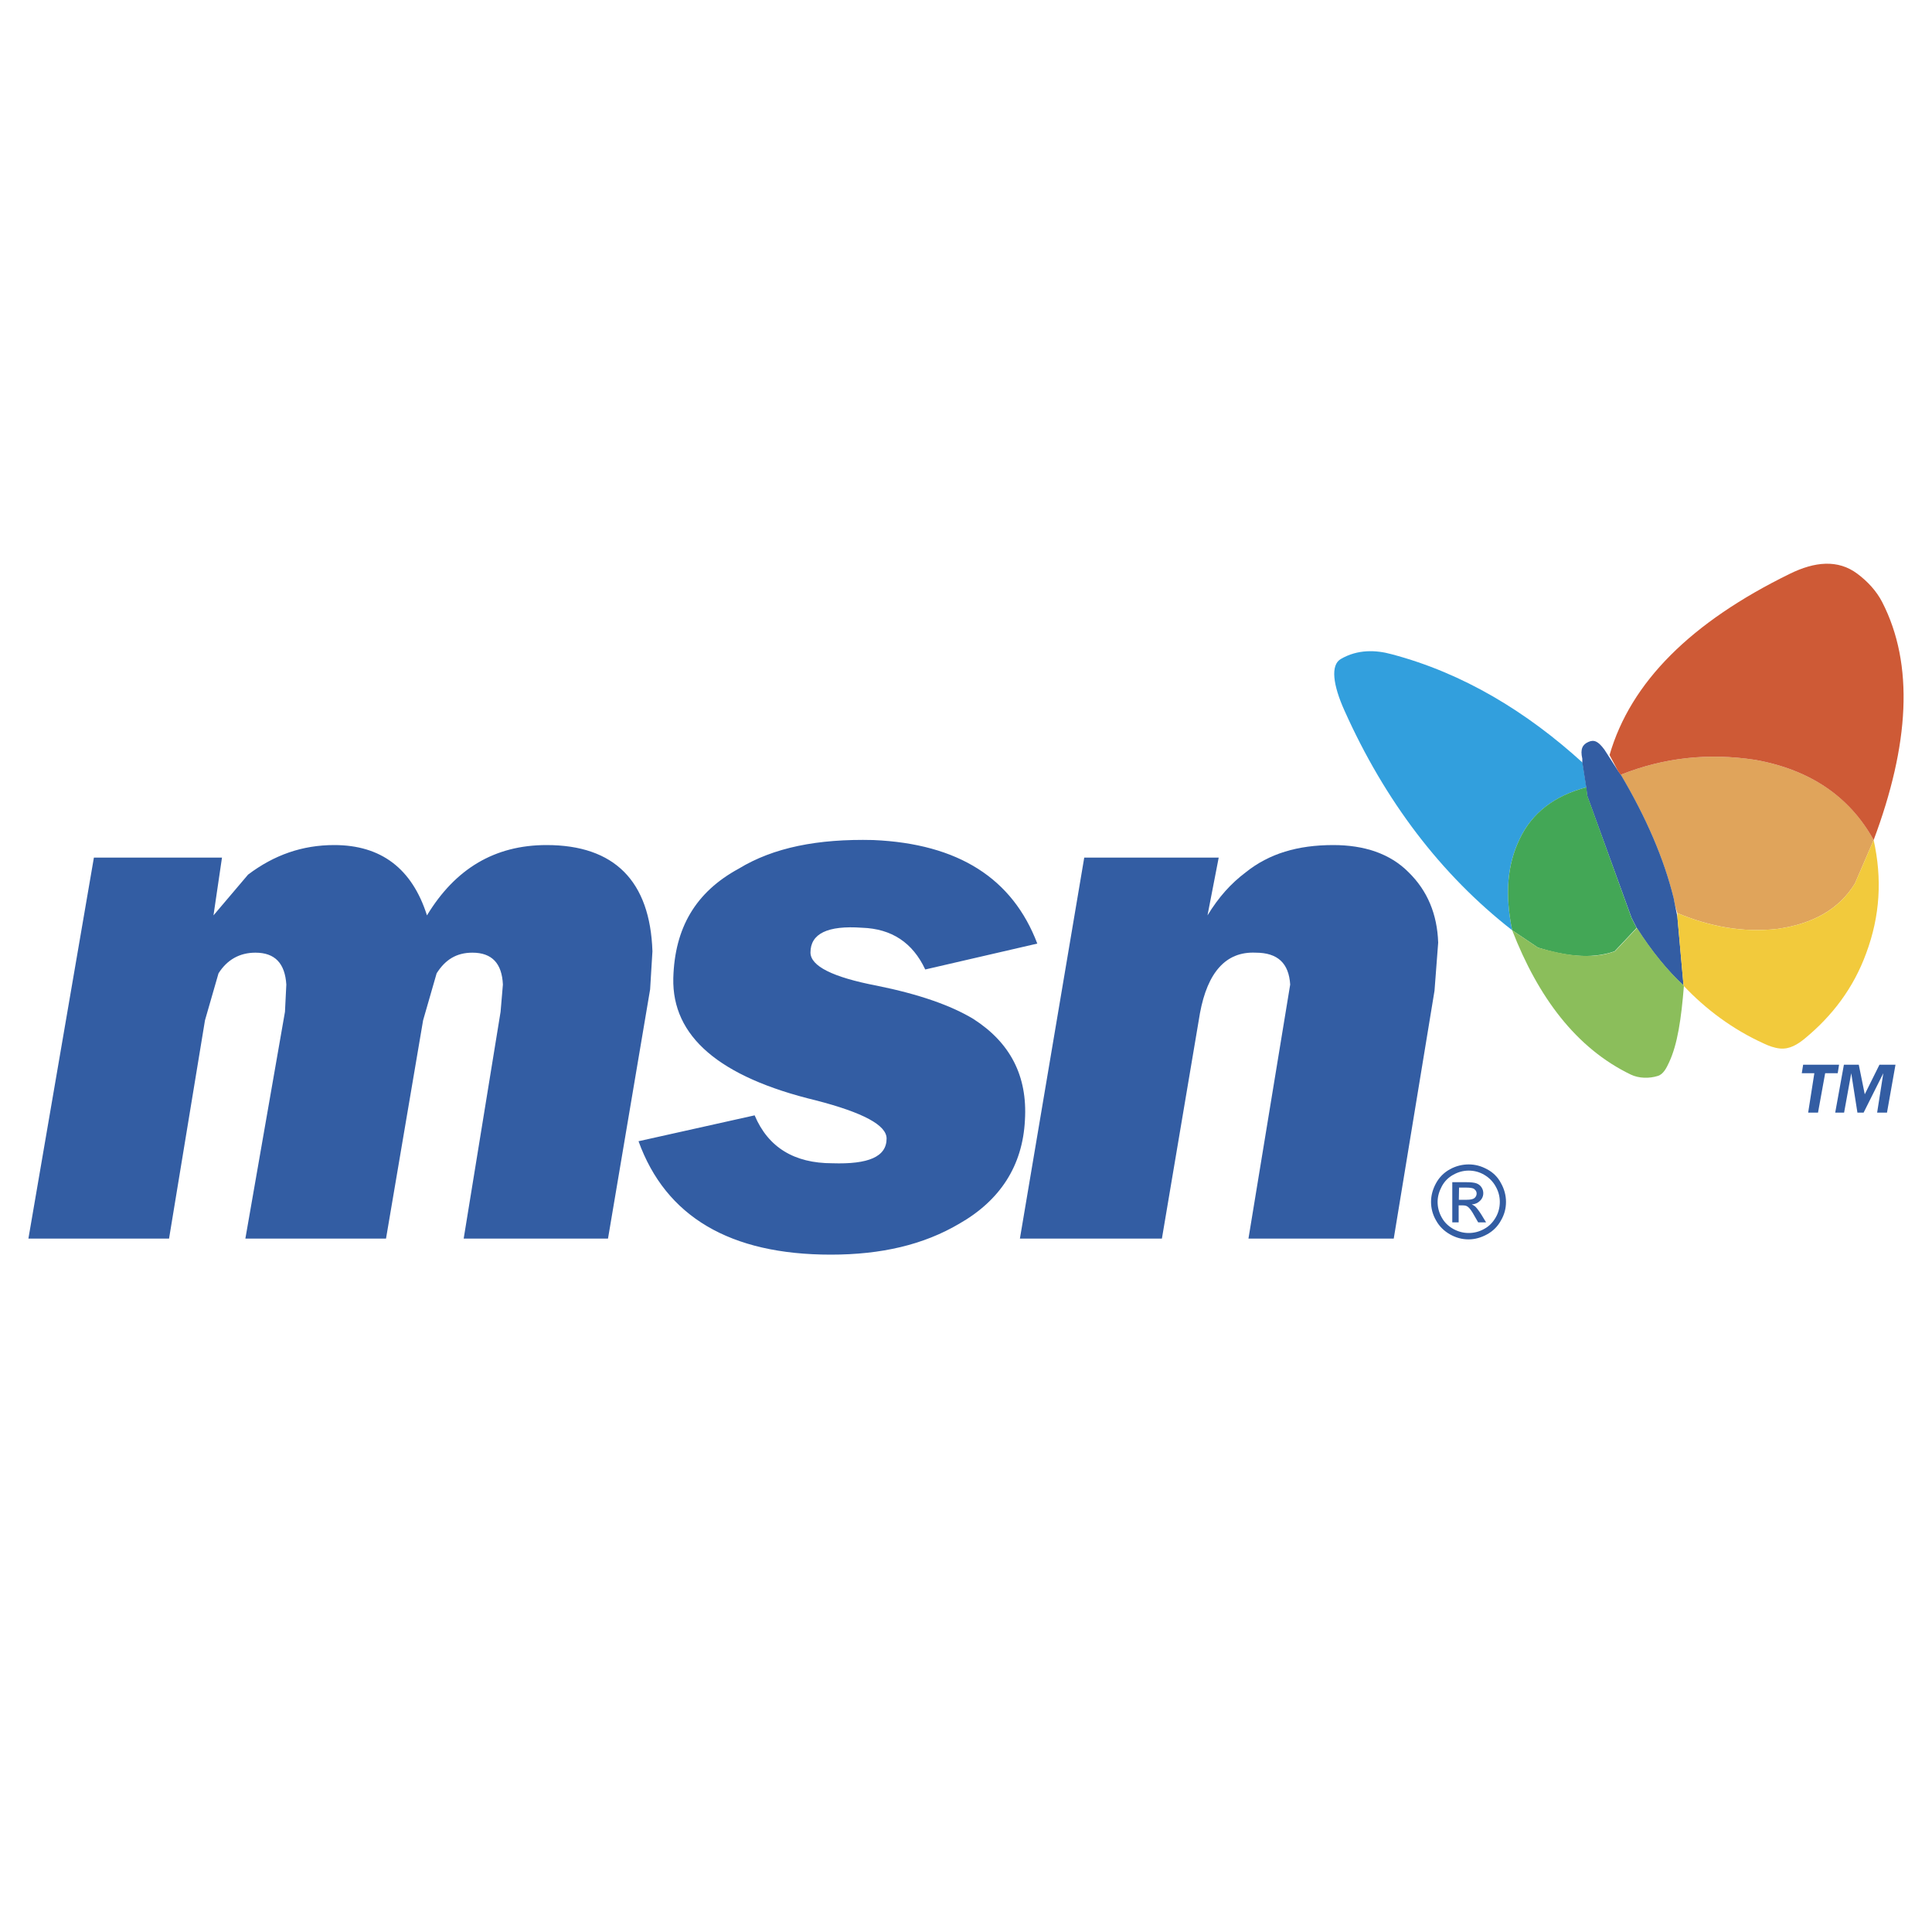 <?xml version="1.0" encoding="utf-8"?>
<!-- Generator: Adobe Illustrator 23.0.1, SVG Export Plug-In . SVG Version: 6.00 Build 0)  -->
<svg version="1.1" id="Layer_1" xmlns="http://www.w3.org/2000/svg" xmlns:xlink="http://www.w3.org/1999/xlink" x="0px" y="0px"
	 viewBox="0 0 1000 1000" style="enable-background:new 0 0 1000 1000;" xml:space="preserve">
<style type="text/css">
	.st0{fill-rule:evenodd;clip-rule:evenodd;fill:#335DA3;}
	.st1{fill-rule:evenodd;clip-rule:evenodd;fill:#329FDD;}
	.st2{fill-rule:evenodd;clip-rule:evenodd;fill:#E0A45B;}
	.st3{fill-rule:evenodd;clip-rule:evenodd;fill:#CE5A36;}
	.st4{fill-rule:evenodd;clip-rule:evenodd;fill:#43A756;}
	.st5{fill-rule:evenodd;clip-rule:evenodd;fill:#8BBE5B;}
	.st6{fill-rule:evenodd;clip-rule:evenodd;fill:#F2CA3C;}
</style>
<g>
	<path class="st0" d="M690.1,437.4c-18.4,0-33.2,4.4-45.3,14.1c-7.7,5.8-14,12.8-19.8,22.3l5.8-29.9h-69.6l-33.3,197.2h73.5
		l19.7-116.7c3.9-21.1,13.4-32,28.8-31.3c11.6,0,17.2,5.6,17.9,16.5l-21.6,131.5h75.2l21.1-128.3l1.9-24.9
		c-0.5-14.8-5.6-26.9-15.3-36.4C719.5,441.8,706.1,437.4,690.1,437.4L690.1,437.4z"/>
	<path class="st1" d="M694,341.1c-5.4,3.1-4.1,13.4,1.9,26.7c20.9,46.7,49.9,84.9,86.8,113.7c-3.8-18.5-2.6-33.9,3.9-47.3
		c6.3-13.3,17.9-22.3,34.5-26.7l-2-12.8c-28.8-26.2-61.7-46.3-98.9-56.1C712.2,336.4,702.7,336,694,341.1L694,341.1z"/>
	<path class="st2" d="M838.9,401c13.3,22.5,22.3,43.4,27.4,64l0.7,3.7l1.2,3.9c16.7,7,33.9,10.2,51.7,8.2
		c18.5-2.6,32-10.2,40.2-23.5l9.7-22.5c-12.2-22.3-32.7-36.4-61.3-41.5C884.2,389.6,861.2,392.1,838.9,401L838.9,401z"/>
	<path class="st0" d="M866.3,464.9c-5.1-20.6-14.1-41.5-27.4-64l-1.4-1.9l-7-10.9c-3.2-4.4-5.4-5.4-8.3-4.1c-3,1.3-4.4,3.6-3.2,8.7
		v1.9l2,12.8l0.5,4.4l23,63.3l2.6,5.1c7.7,12.1,16,22.3,24.3,29.9l-3.2-35.7l-1.2-5.8L866.3,464.9L866.3,464.9z"/>
	<path class="st3" d="M838.9,401c22.3-8.9,45.3-11.4,69.6-7.7c28.6,5.1,49,19.2,61.3,41.5c18.4-49.2,21.1-90.7,4.4-123.2
		c-3-5.8-7.6-10.7-12.8-14.6c-10.1-7.6-22.2-6.3-35,0c-51.1,25-82.4,56.1-93.3,93.8l4.4,8.3L838.9,401L838.9,401z"/>
	<path class="st4" d="M821.6,411.9l-0.5-4.4c-16.7,4.4-28.2,13.4-34.5,26.7c-6.5,13.4-7.7,28.8-3.9,47.3l13.4,9
		c13.5,4.1,26.8,6.3,39.6,1.9l11.4-12.1l-2.6-5.1L821.6,411.9z"/>
	<path class="st5" d="M796.1,490.5l-13.4-9c13.4,34.5,33,61,61.4,74.7c4.2,2,9.5,2.1,14,0.7c2.9-0.9,4.5-4.2,5.8-7
		c4.4-9.4,6.3-22.5,7.7-39.7c-8.3-7.7-16.7-17.9-24.3-29.9l-11.4,12.1C823.6,496.9,810,494.4,796.1,490.5z"/>
	<path class="st6" d="M921.3,542.7c5.1,0.5,9.2-2.2,12.8-5.1c14.3-11.8,25.2-26.1,31.8-44.1c7.3-19.6,8.3-38.8,3.9-58.7l-9.7,22.5
		c-8.2,13.3-21.6,20.9-40.2,23.5c-17.9,2-35.1-1.2-51.7-8.2v1.9l3.2,35.7c11.4,12.1,25.4,22.6,41.5,29.9
		C915.6,541.4,918.4,542.4,921.3,542.7L921.3,542.7z"/>
	<path class="st0" d="M530.5,579.8c1.4-23-7.7-40.2-26.7-52.4c-11.6-7-28.1-12.8-49.9-17.2c-23-4.4-34.4-10.2-34.4-17.2
		c0-9.7,8.8-14.1,26.7-12.8c15.3,0.5,26.2,7.7,32.7,21.6l58-13.4c-12.8-33.7-40.8-51.7-84.9-53.6c-28.8-0.7-51.7,3.9-69.6,14.8
		c-22.3,12.1-33.2,30.6-33.9,56.7c-0.7,30.1,23.7,51.2,74,63.3c24.3,6.3,36.4,12.8,36.4,19.7c0,9.5-9.5,13.4-28.1,12.8
		c-19.7,0-33.2-8.2-40.2-24.8l-60.1,13.4c14.1,39,47.3,58.7,99.5,58.7c26.2,0,48-5.1,66.5-16C517.7,621.3,529.3,603.4,530.5,579.8
		L530.5,579.8z M951.2,555.5l0.7-4.4h-18.6l-0.7,4.4h6.5l-3.2,20.4h5.1l3.7-20.4H951.2z M949.9,575.9h4.6l3.7-20.4l3.2,20.4h3.2
		l10.2-20.4l-3.2,20.4h5.1l4.4-24.8h-8.3l-7.6,15.3l-3.1-15.3h-7.7L949.9,575.9L949.9,575.9z M106.1,528.1l7-24.3
		c4.4-7,10.9-10.7,19.1-10.7c10.2,0,15.3,5.6,16,16.5l-0.7,14.1L127,641.1h72.8l19.2-113l7-24.3c4.4-7,10.2-10.7,18.5-10.7
		c10.2,0,15.3,5.6,15.8,16.5l-1.2,14.1L240,641.1h74.7l21.8-129l1.2-19.7c-1.2-36.4-19.7-55-54.8-55c-26.9,0-47.3,12.3-61.9,36.4
		c-7.7-24.2-23.7-36.4-48-36.4c-16.5,0-31.1,5.1-44.6,15.3l-17.9,21.1l4.4-29.9H48.6L14.7,641.1h72.8L106.1,528.1L106.1,528.1z
		 M760.2,602.7c3.3,0,6.4,0.8,9.5,2.5c3.1,1.6,5.6,4.1,7.2,7.2c1.7,3,2.6,6.3,2.6,9.7c0,3.3-0.8,6.5-2.6,9.6
		c-1.7,3.1-4.1,5.5-7.2,7.2c-3.1,1.7-6.3,2.6-9.6,2.6c-3.4,0-6.6-0.9-9.6-2.6c-3-1.7-5.5-4.1-7.2-7.2c-1.7-2.9-2.6-6.2-2.6-9.6
		c0-3.4,0.9-6.6,2.6-9.7c1.7-3.1,4.1-5.5,7.2-7.2C753.6,603.5,756.9,602.7,760.2,602.7z M760.2,605.9c-2.7,0-5.4,0.7-7.9,2.1
		c-2.6,1.4-4.6,3.4-6,6c-1.4,2.6-2.2,5.3-2.2,8.1c0,2.8,0.7,5.5,2.1,8c1.4,2.6,3.4,4.5,6,6c2.6,1.4,5.2,2.1,8,2.1
		c2.8,0,5.5-0.7,8-2.1c2.6-1.4,4.5-3.4,6-6c1.4-2.4,2.1-5.2,2.1-8c0-2.8-0.7-5.5-2.2-8.1c-1.4-2.5-3.5-4.6-6-6
		C765.7,606.6,763,605.9,760.2,605.9L760.2,605.9z M751.7,632.7v-20.8h7.2c2.5,0,4.2,0.2,5.3,0.6c1.1,0.4,2,1.1,2.6,2
		c1.5,2.2,1.2,5.2-0.7,7c-1.1,1.1-2.5,1.8-4.3,1.9c0.7,0.3,1.3,0.7,1.8,1.1c0.8,0.8,1.9,2.2,3.1,4.1l2.5,4.1h-4.1l-1.9-3.3
		c-1.4-2.6-2.6-4.2-3.5-4.8c-0.6-0.5-1.5-0.7-2.7-0.7h-2v8.8L751.7,632.7L751.7,632.7L751.7,632.7z M755.1,621h4.1
		c1.9,0,3.3-0.3,4-0.9c0.7-0.6,1.1-1.4,1.1-2.3c0-0.6-0.2-1.2-0.5-1.6c-0.4-0.5-0.8-0.9-1.4-1.1c-0.6-0.2-1.7-0.4-3.4-0.4h-3.8
		L755.1,621L755.1,621L755.1,621z"/>
</g>
</svg>
